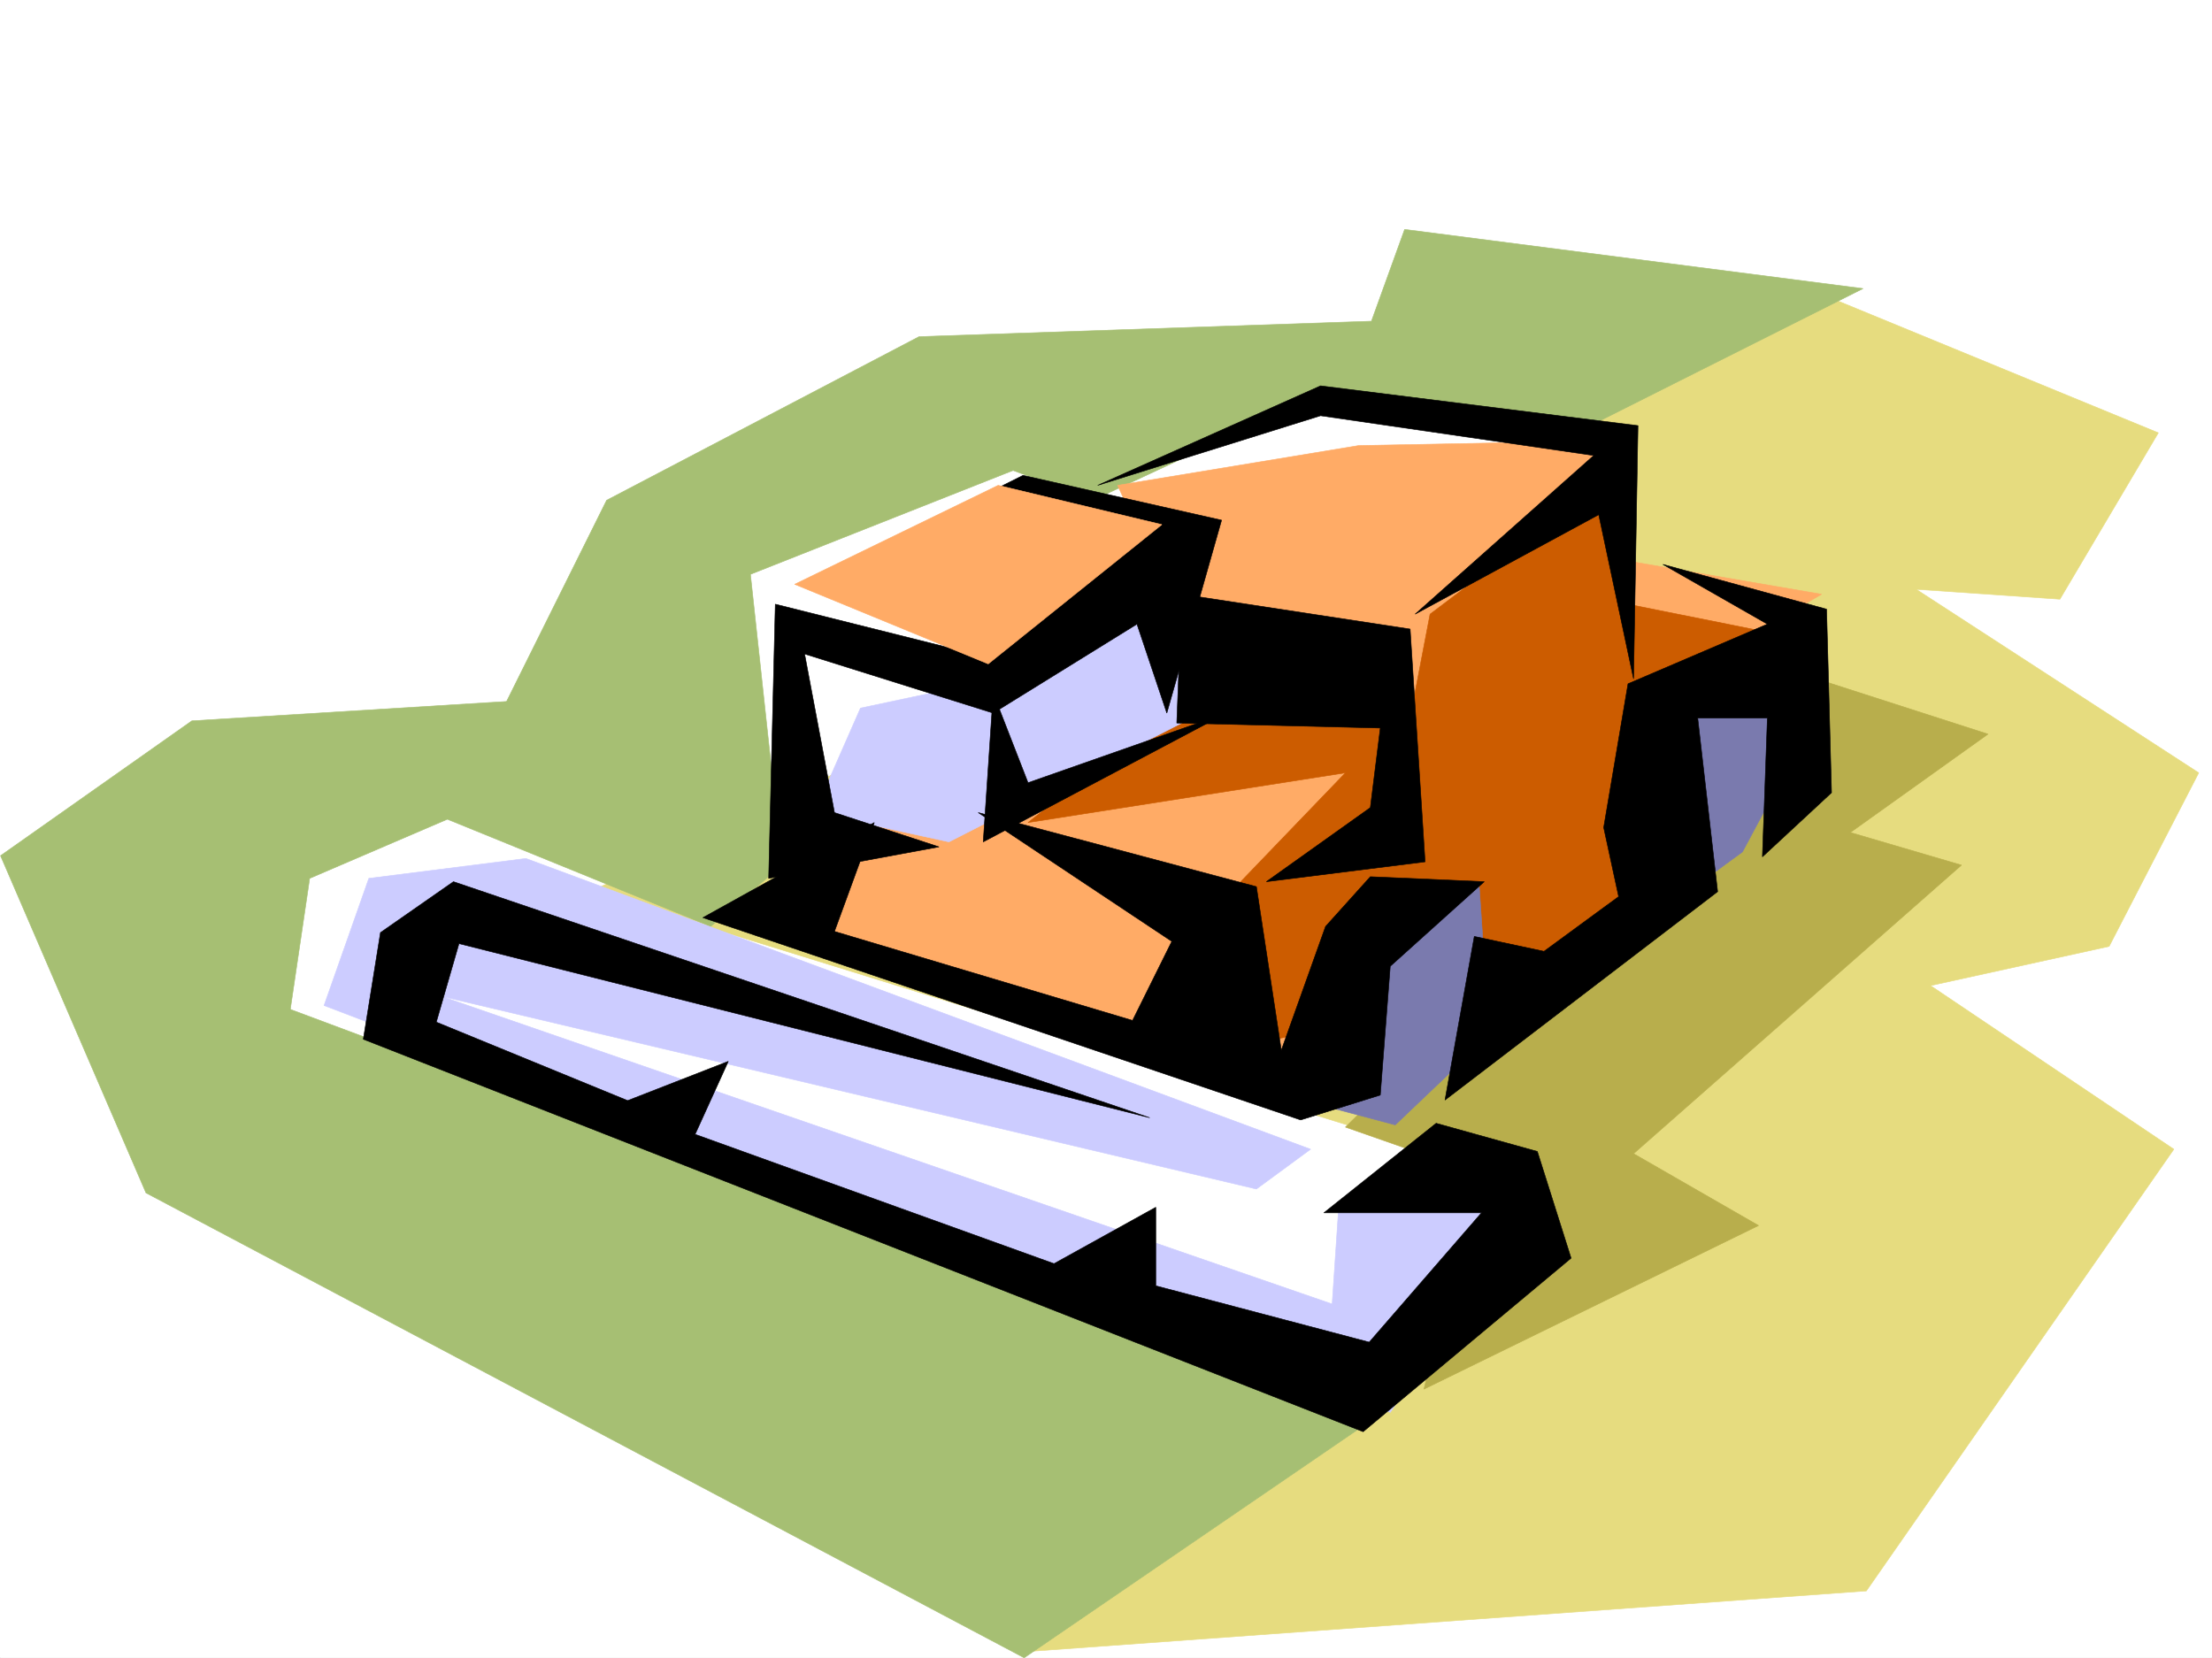 <svg xmlns="http://www.w3.org/2000/svg" width="2997.016" height="2246.625"><rect width="100%" height="100%" fill="#333333" stroke="none"/><defs><clipPath id="a"><path d="M0 0h2997v2244.137H0Zm0 0"/></clipPath></defs><path fill="#fff" d="M0 2246.297h2997.016V0H0Zm0 0"/><g clip-path="url(#a)" transform="translate(0 2.16)"><path fill="#fff" fill-rule="evenodd" stroke="#fff" stroke-linecap="square" stroke-linejoin="bevel" stroke-miterlimit="10" stroke-width=".743" d="M.742 2244.137h2995.531V-2.16H.743Zm0 0"/></g><path fill="#fff" fill-rule="evenodd" stroke="#fff" stroke-linecap="square" stroke-linejoin="bevel" stroke-miterlimit="10" stroke-width=".743" d="M2053.688 408.203 997.245 639.676 863.875 985.71l-532.7 177.516-169.34 355.027 1767.477 497.351 488.516-301.851 195.578-647.926-275.734-568.476Zm0 0"/><path fill="#e6dc7f" fill-rule="evenodd" stroke="#e6dc7f" stroke-linecap="square" stroke-linejoin="bevel" stroke-miterlimit="10" stroke-width=".743" d="M2471.043 399.953 801.707 1207.406l1234.035 382.008-636.117 647.887 1129.09-81.64 416.61-598.466-329.692-221.695 242.031-53.176 121.363-235.187L2596.16 798.46l194.797 13.45 133.371-225.45zm0 0"/><path fill="#b8ae4c" fill-rule="evenodd" stroke="#b8ae4c" stroke-linecap="square" stroke-linejoin="bevel" stroke-miterlimit="10" stroke-width=".743" d="m2444.805 914.55 248.754 80.153-186.543 133.293 150.574 44.223-444.297 390.96 169.344 97.4-453.325 221.694 71.2-292.859-177.59-62.168zm0 0"/><path fill="#a6bf73" fill-rule="evenodd" stroke="#a6bf73" stroke-linecap="square" stroke-linejoin="bevel" stroke-miterlimit="10" stroke-width=".743" d="m2524.219 391-430.805 216.457-337.902-57.672-274.988 128.051-107.88-40.426-355.886 140.797 42.695 394.012-96.656 83.125-356.668-145.293-186.547 80.113-26.234 177.516 1473.793 550.527-479.52 328.09L197.81 1616.355.742 1159.473l259.235-182.754 426.347-26.239 135.598-272.644 423.336-221.695 612.89-20.957 44.965-124.34zm0 0"/><path fill="#ffab66" fill-rule="evenodd" stroke="#ffab66" stroke-linecap="square" stroke-linejoin="bevel" stroke-miterlimit="10" stroke-width=".743" d="m1514.227 657.625 326.68-53.922 352.171-6.723v161.012l274.953 47.196-228.5 134.074-6.765 268.89-208.286 167.778-26.98-194.72-274.95 282.34-665.363-194.714 72.684-105.61 464.547-331.062zm0 0"/><path fill="#cc5c00" fill-rule="evenodd" stroke="#cc5c00" stroke-linecap="square" stroke-linejoin="bevel" stroke-miterlimit="10" stroke-width=".743" d="m1392.86 1114.547 430.062-67.41-167.82 174.504 20.214 194.757 409.848-67.41 349.164-328.828 6.723-154.289-235.262-47.195-19.473-174.543-248.754 188.031-26.98 140.8-262.242-59.901zm0 0"/><path fill="#7a7aae" fill-rule="evenodd" stroke="#7a7aae" stroke-linecap="square" stroke-linejoin="bevel" stroke-miterlimit="10" stroke-width=".743" d="m1789.215 1497.297 101.152 26.937 127.387-121.328-13.488-201.48-140.875 67.41zm470.531-268.93 101.152-74.137 46.45-86.878 13.488-154.29-127.387 26.2zm0 0"/><path fill="#ccf" fill-rule="evenodd" stroke="#ccf" stroke-linecap="square" stroke-linejoin="bevel" stroke-miterlimit="10" stroke-width=".743" d="M1775.727 1557.195 712.559 1163.227l-212.82 26.937-60.684 172.277 1444.586 551.27 197.027-288.363-266.742 8.25-8.992 133.332-1207.758-417.2 1105.12 261.387zm-609.883-597.718 186.547-39.688 262.242-155.031-13.488 214.933-315.418 161.051-182.09-39.687zm0 0"/><path fill-rule="evenodd" stroke="#000" stroke-linecap="square" stroke-linejoin="bevel" stroke-miterlimit="10" stroke-width=".743" d="M1557.703 1514.5 614.38 1194.66l-98.883 68.934-23.226 144.554 1354.656 531.797 281.719-235.183-45.711-144.555-137.122-38.2-152.101 121.329h213.527l-152.101 175.285-289.184-76.402v-106.39l-137.863 76.398L941.8 1536.98l44.966-98.883-136.38 53.176-259.234-106.352 30.735-106.352zm0 0"/><path fill-rule="evenodd" stroke="#000" stroke-linecap="square" stroke-linejoin="bevel" stroke-miterlimit="10" stroke-width=".743" d="m952.32 1243.379 232.254-128.832-53.957 147.523 403.863 120.625 53.176-107.136-262.246-174.504 376.887 100.37 33.742 221.696 59.941-167.777 60.684-67.406 154.328 6.722-127.351 114.602-13.489 174.543-107.914 33.707zm1220.504-122.109 32.965-194.754 188.813-80.86-141.582-80.898 221.777 60.644 6.722 248.676-93.644 86.879 6.727-187.992h-94.387l26.976 235.187-369.375 282.38 39.684-221.696 94.43 20.215 101.148-74.137zm0 0"/><path fill-rule="evenodd" stroke="#000" stroke-linecap="square" stroke-linejoin="bevel" stroke-miterlimit="10" stroke-width=".743" d="m1487.285 657.625 301.93-134.82 430.062 53.922-5.984 343.062-47.191-222.441-248.754 134.816 241.988-214.969-370.121-53.922zm113.86 147.563 309.437 47.19 20.254 315.345-215.05 26.937 140.878-100.367 13.488-107.84-275.734-6.762zm0 0"/><path fill-rule="evenodd" stroke="#000" stroke-linecap="square" stroke-linejoin="bevel" stroke-miterlimit="10" stroke-width=".743" d="m1041.469 1190.164 230.765-42.656-141.617-46.453-40.469-214.97 255.516 80.153 194.797-120.582 40.469 120.582 74.172-261.422-268.97-60.683-255.515 127.347 248.754-66.664 161.09 19.473-221.031 161.797-268.969-67.41zm0 0"/><path fill="#ffab66" fill-rule="evenodd" stroke="#ffab66" stroke-linecap="square" stroke-linejoin="bevel" stroke-miterlimit="10" stroke-width=".743" d="m1076.695 791.695 275.696-134.07 221.773 53.176-235.262 188.773zm0 0"/><path fill-rule="evenodd" stroke="#000" stroke-linecap="square" stroke-linejoin="bevel" stroke-miterlimit="10" stroke-width=".743" d="m1345.664 939.262-13.488 201.48 329.652-174.504-268.969 94.348zm0 0"/></svg>
